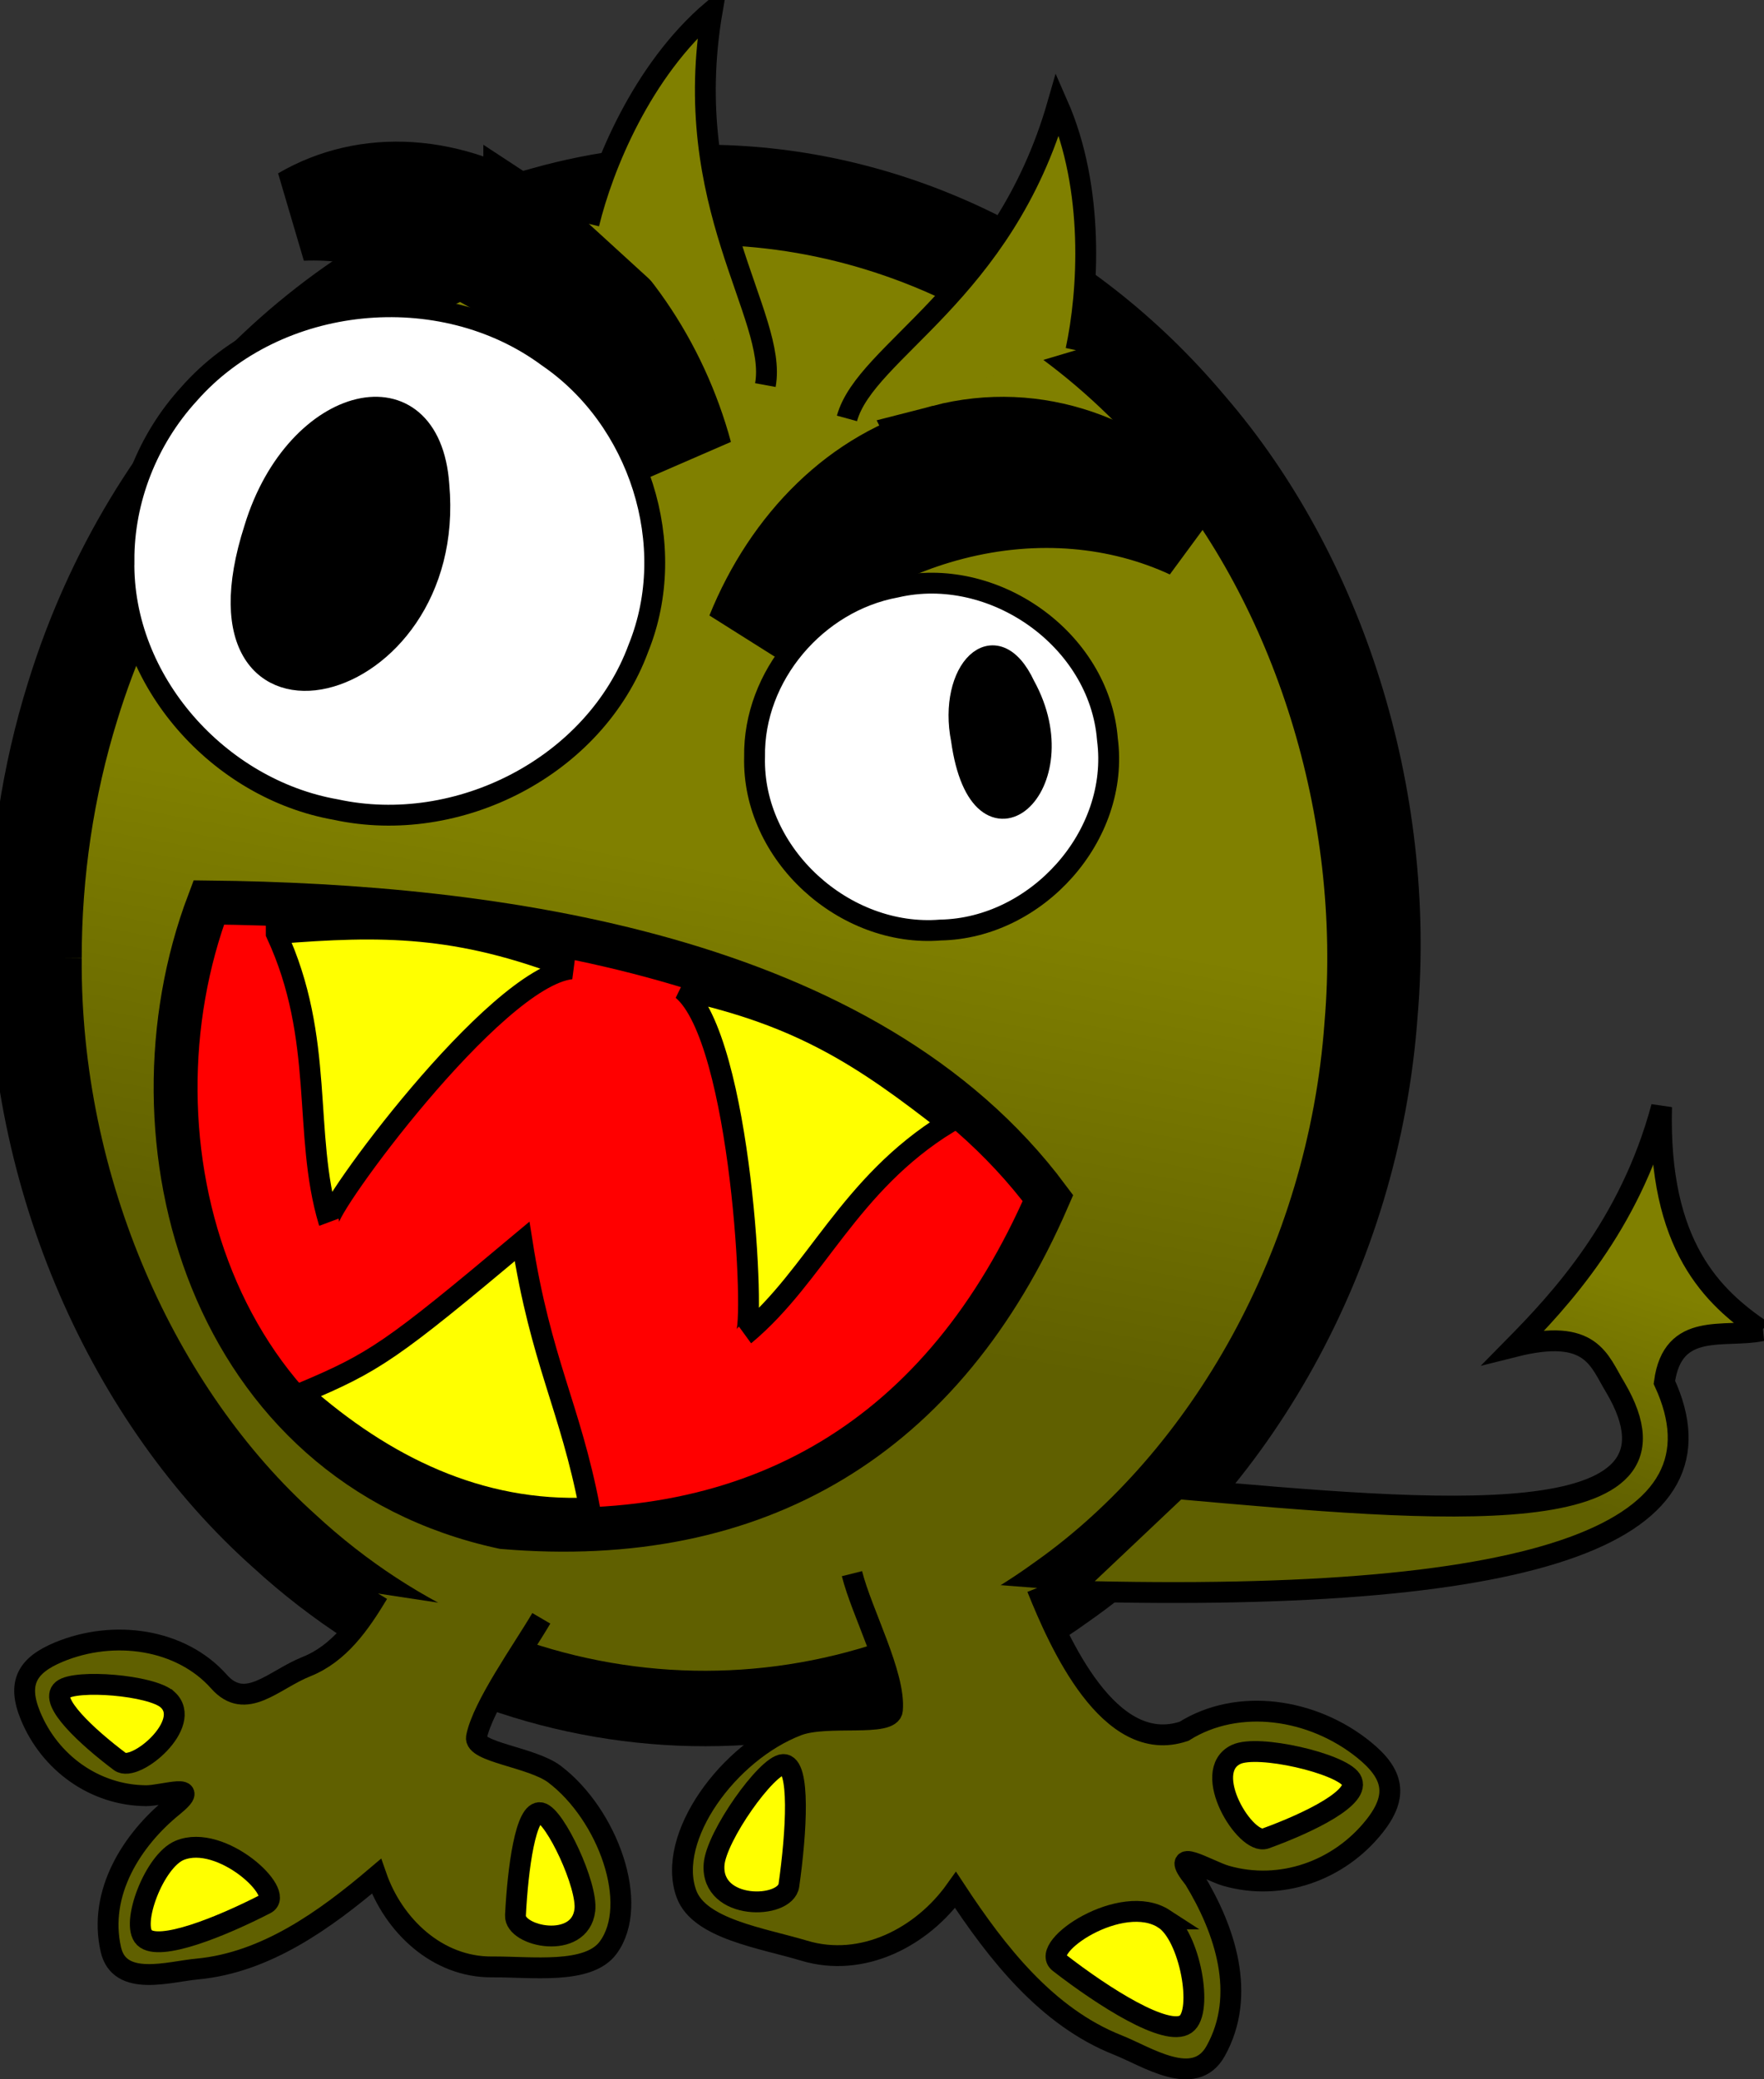 <?xml version="1.0" encoding="UTF-8"?>
<svg width="405.858" height="478.339" xmlns="http://www.w3.org/2000/svg" xmlns:svg="http://www.w3.org/2000/svg" xmlns:xlink="http://www.w3.org/1999/xlink">
 <rect width="100%" height="100%" fill="#333333" stroke="none"/>
 <title>kekestory</title>
 <defs>
  <linearGradient id="linearGradient3649">
   <stop stop-color="#808000" id="stop3651" offset="0"/>
   <stop stop-color="#606000" id="stop3653" offset="1"/>
  </linearGradient>
  <linearGradient y2="0.83" x2="0.799" y1="0.419" x1="0.979" id="svg_1" xlink:href="#linearGradient3649"/>
  <linearGradient y2="0.78" x2="0.861" y1="0.5" x1="0.905" id="svg_2" xlink:href="#linearGradient3649"/>
 </defs>
 <g>
  <title>Layer 1</title>
  <g stroke="null" id="layer1">
   <path fill="#000000" stroke-width="10.683" stroke-miterlimit="4" id="path3627" d="m165.199,38.673c41.497,0.997 82.683,20.251 112.571,55.874c30.578,35.411 47.466,87.508 43.052,139.01c-4.129,56.653 -33.473,107.127 -73.366,135.074c-56.694,40.864 -132.906,36.345 -185.648,-12.011c-35.935,-31.997 -59.547,-84.195 -59.139,-139.092c-0.01,-20.17 3.031,-40.275 8.933,-59.113c18.187,-58.74 62.688,-101.272 112.406,-114.577c13.496,-3.786 27.358,-5.497 41.191,-5.165zm-0.372,14.02c-12.46,-0.286 -24.933,1.232 -37.055,4.632l-0.041,0.041l-0.041,0c-44.405,11.883 -85.76,50.743 -102.605,105.149l0,0.041c-5.467,17.45 -8.326,36.237 -8.313,55.014l0,0.041c-0.377,50.791 22.055,99.705 54.549,128.638l0.041,0.041l0.041,0.041c48.11,44.109 116.363,47.996 167.823,10.904l0.041,-0.041l0.041,0c35.954,-25.188 63.629,-72.295 67.452,-124.744l0,-0.041l0,-0.041c4.084,-47.641 -12.065,-96.654 -39.826,-128.802l-0.041,-0.041l0,-0.041c-27.412,-32.671 -64.686,-49.934 -102.067,-50.791z"/>
   <path fill="url(#svg_2)" stroke-width="10.683" stroke-miterlimit="4" id="path3143" d="m13.461,220.38c-0.383,52.067 22.102,101.922 55.477,131.94c49.188,45.552 119.692,49.662 172.442,11.258c36.993,-26.177 64.813,-74.28 68.691,-128.029c4.145,-48.842 -12.006,-98.701 -40.459,-131.983c-37.263,-44.86 -92.912,-61.859 -142.89,-47.7c-45.907,12.409 -87.768,52.519 -104.854,108.26c-5.547,17.883 -8.42,37.061 -8.407,56.255z"/>
   <path stroke="#000000" fill="#ffffff" stroke-width="4.797" stroke-miterlimit="4" id="path5083" d="m173.611,174.143c-0.571,22.41 20.692,41.593 42.788,39.808c22.134,-0.433 41.314,-21.677 38.392,-43.881c-1.83,-23.105 -26.353,-40.19 -48.683,-34.976c-18.232,3.359 -32.807,20.331 -32.497,39.049z"/>
   <path stroke="#000000" fill="#ffffff" stroke-width="4.797" stroke-miterlimit="4" id="path5085" d="m28.523,128.969c-0.485,27.718 21.869,52.562 48.746,57.272c28.102,6.091 59.579,-9.859 69.634,-37.178c9.565,-23.694 0.116,-52.635 -20.821,-66.936c-24.619,-18.248 -62.403,-14.541 -82.667,8.59c-9.445,10.35 -14.962,24.203 -14.891,38.251z"/>
   <path stroke="#000000" fill="#ff0000" fill-rule="evenodd" stroke-width="10.097" stroke-miterlimit="4" id="path5087" d="m241.112,275.619c-23.87,55.057 -66.866,80.627 -125.339,75.687c-67.554,-14.544 -88.396,-89.065 -67.742,-143.694c65.21,0.688 151.318,11.948 193.081,68.007z"/>
   <path stroke="#000000" fill="#606000" fill-rule="evenodd" stroke-width="4.797" stroke-miterlimit="4" d="m87.002,366.588c-4.231,7.01 -8.92,13.787 -16.516,16.818c-7.596,3.031 -13.932,10.392 -20.108,3.435c-8.751,-9.857 -24.205,-12.052 -36.867,-6.776c-7.319,3.05 -9.567,7.117 -6.524,14.567c4.473,10.949 14.882,18.385 26.623,18.459c3.837,0.024 13.296,-3.302 6.155,2.494c-9.426,7.65 -17.239,19.876 -14.255,32.908c1.997,8.72 13.369,5.07 19.83,4.474c15.775,-1.456 29.394,-11.262 41.263,-21.333c3.925,11.27 13.965,20.937 26.594,20.845c9.112,-0.066 22.131,1.809 26.729,-4.432c7.361,-9.991 -0.082,-30.62 -12.342,-39.904c-5.224,-3.956 -18.642,-5.024 -17.953,-8.549c1.394,-7.133 10.724,-20.161 14.911,-27.308" id="path2802"/>
   <path fill="#000000" stroke-width="4.797" stroke-miterlimit="4" id="path5089" d="m221.2,170.165c4.293,31.021 27.333,10.647 14.565,-12.472c-6.875,-14.726 -17.716,-3.376 -14.565,12.472z"/>
   <path fill="#000000" stroke-width="4.797" stroke-miterlimit="4" id="path5091" d="m58.56,121.539c-17.756,55.097 46.95,40.075 42.415,-9.984c-1.992,-28.518 -32.898,-21.256 -42.415,9.984z"/>
   <path stroke="#000000" fill="#606000" fill-rule="evenodd" stroke-width="4.797" stroke-miterlimit="4" id="path5133" d="m238.61,365.307c5.005,12.442 16.562,38.782 33.814,32.96c12.396,-7.792 29.545,-5.316 41.39,4.269c6.845,5.539 7.971,10.585 2.406,17.588c-8.182,10.296 -21.59,14.985 -34.121,11.401c-4.095,-1.171 -13.755,-7.235 -7.335,0.742c7.035,11.548 12.165,26.601 4.921,39.583c-4.848,8.688 -15.824,1.241 -22.522,-1.411c-16.352,-6.476 -27.801,-21.196 -37.304,-35.652c-7.698,10.808 -21.409,17.996 -34.834,13.958c-9.687,-2.914 -24.145,-4.984 -27.093,-13.072c-4.729,-12.974 9.642,-32.668 25.597,-38.754c6.802,-2.595 21.427,0.453 21.793,-3.526c0.74,-8.05 -7.071,-22.443 -9.302,-31.38"/>
   <path fill="#000000" stroke-width="21.587" stroke-miterlimit="4" id="path2808" d="m122,53.258c17.492,11.444 30.182,30.638 35.751,51.222c-9.42,-15.192 -22.631,-29.19 -38.472,-39.553c-17.258,-11.29 -34.761,-16.401 -49.847,-15.731c14.82,-8.666 34.231,-7.934 52.568,4.063z"/>
   <path fill="#000000" stroke-width="21.587" stroke-miterlimit="4" d="m217.32,103.796c-19.956,5.166 -35.728,21.156 -44.095,41.839c11.82,-12.929 27.528,-22.85 45.601,-27.529c19.689,-5.097 38.904,-3.141 54.863,4.248c-14.726,-16.258 -35.449,-23.975 -56.37,-18.559z" id="path2813"/>
   <path stroke="#000000" fill="#ffff00" fill-rule="evenodd" stroke-width="4.797" stroke-miterlimit="4" id="path2815" d="m267.845,441.437c5.961,3.87 9.091,21.355 4.963,24.209c-4.362,3.016 -18.863,-6.197 -29.127,-14.158c-4.637,-3.596 14.41,-16.385 24.165,-10.051z"/>
   <path stroke="#000000" fill="#ffff00" fill-rule="evenodd" stroke-width="4.797" stroke-miterlimit="4" d="m284.393,403.605c5.064,-2.405 24.109,2.079 26.472,5.804c2.496,3.935 -9.608,9.863 -19.703,13.523c-4.56,1.653 -15.056,-15.39 -6.769,-19.327z" id="path3198"/>
   <path stroke="#000000" fill="#ffff00" fill-rule="evenodd" stroke-width="4.797" stroke-miterlimit="4" id="path3200" d="m164.29,428.955c0.453,-6.504 12.13,-22.899 15.913,-23.043c3.998,-0.152 3.045,15.502 1.305,27.791c-0.786,5.552 -17.96,5.897 -17.218,-4.748z"/>
   <path stroke="#000000" fill="#ffff00" fill-rule="evenodd" stroke-width="4.797" stroke-miterlimit="4" d="m41.329,425.667c-5.859,2.43 -11.307,17.002 -8.099,20.082c3.39,3.254 17.613,-2.482 27.901,-7.782c4.648,-2.394 -10.213,-16.276 -19.802,-12.3z" id="path3202"/>
   <path stroke="#000000" fill="#ffff00" fill-rule="evenodd" stroke-width="4.797" stroke-miterlimit="4" id="path3204" d="m38.557,390.99c-3.69,-3.357 -21.176,-4.719 -24.19,-2.251c-3.184,2.608 5.589,10.78 13.248,16.526c3.46,2.596 16.981,-8.781 10.942,-14.275z"/>
   <path stroke="#000000" fill="#ffff00" fill-rule="evenodd" stroke-width="4.797" stroke-miterlimit="4" d="m134.558,439.441c0.7,-5.654 -6.81,-21.663 -10.117,-22.418c-3.494,-0.798 -5.301,12.785 -5.845,23.615c-0.246,4.892 14.816,8.057 15.962,-1.196z" id="path3206"/>
   <path stroke="#000000" fill="#ffff00" fill-rule="evenodd" stroke-width="4.797" stroke-miterlimit="4" id="path5131" d="m135.648,346.893c-4.463,-23.236 -11.196,-33.628 -15.532,-61.303c-30.206,25.32 -33.936,27.799 -50.746,34.89c18.94,16.741 40.866,27.552 66.278,26.413z"/>
   <path stroke="#000000" fill="#ffff00" fill-rule="evenodd" stroke-width="4.797" stroke-miterlimit="4" id="path5093" d="m218.082,258.369c-22.879,14.098 -30.313,35.008 -46.554,48.605c2.312,-1.448 -0.837,-67.84 -14.529,-79.269c27.415,5.956 41.846,15.604 61.083,30.664z"/>
   <path stroke="#000000" fill="#808000" fill-rule="evenodd" stroke-width="4.797" stroke-miterlimit="4" d="m135.491,51.498c3.181,-13.146 12.141,-35.256 28.387,-49.099c-7.691,44.729 15.122,70.277 12.215,86.189" id="path3633"/>
   <path stroke="#000000" fill="#808000" fill-rule="evenodd" stroke-width="4.797" stroke-miterlimit="4" id="path3635" d="m247.548,80.563c2.853,-13.222 4.401,-37.032 -4.205,-56.576c-12.526,43.62 -44.173,56.675 -48.476,72.267"/>
   <path stroke="#000000" fill="#ffff00" fill-rule="evenodd" stroke-width="4.797" stroke-miterlimit="4" d="m63.556,214.757c11.329,24.389 6.02,45.939 12.087,66.247c-1.132,-2.484 38.044,-56.143 55.761,-58.123c-26.154,-10.16 -43.505,-10.073 -67.848,-8.124z" id="path3637"/>
   <path stroke="#000000" fill="url(#svg_1)" fill-rule="evenodd" stroke-width="4.797" stroke-miterlimit="8.3" d="m405.399,306.125c-11.224,-7.632 -23.97,-19.446 -23.108,-51.498c-7.335,27.398 -23.576,44.665 -33.913,55.168c17.916,-4.51 19.505,3.239 23.264,9.36c20.181,34.282 -40.577,28.649 -100.738,23.311l-24.896,23.542c110.971,3.048 152.565,-14.135 136.93,-48.007c1.897,-14.22 13.801,-10.072 22.462,-11.876z" id="path3639"/>
  </g>
 </g>
</svg>